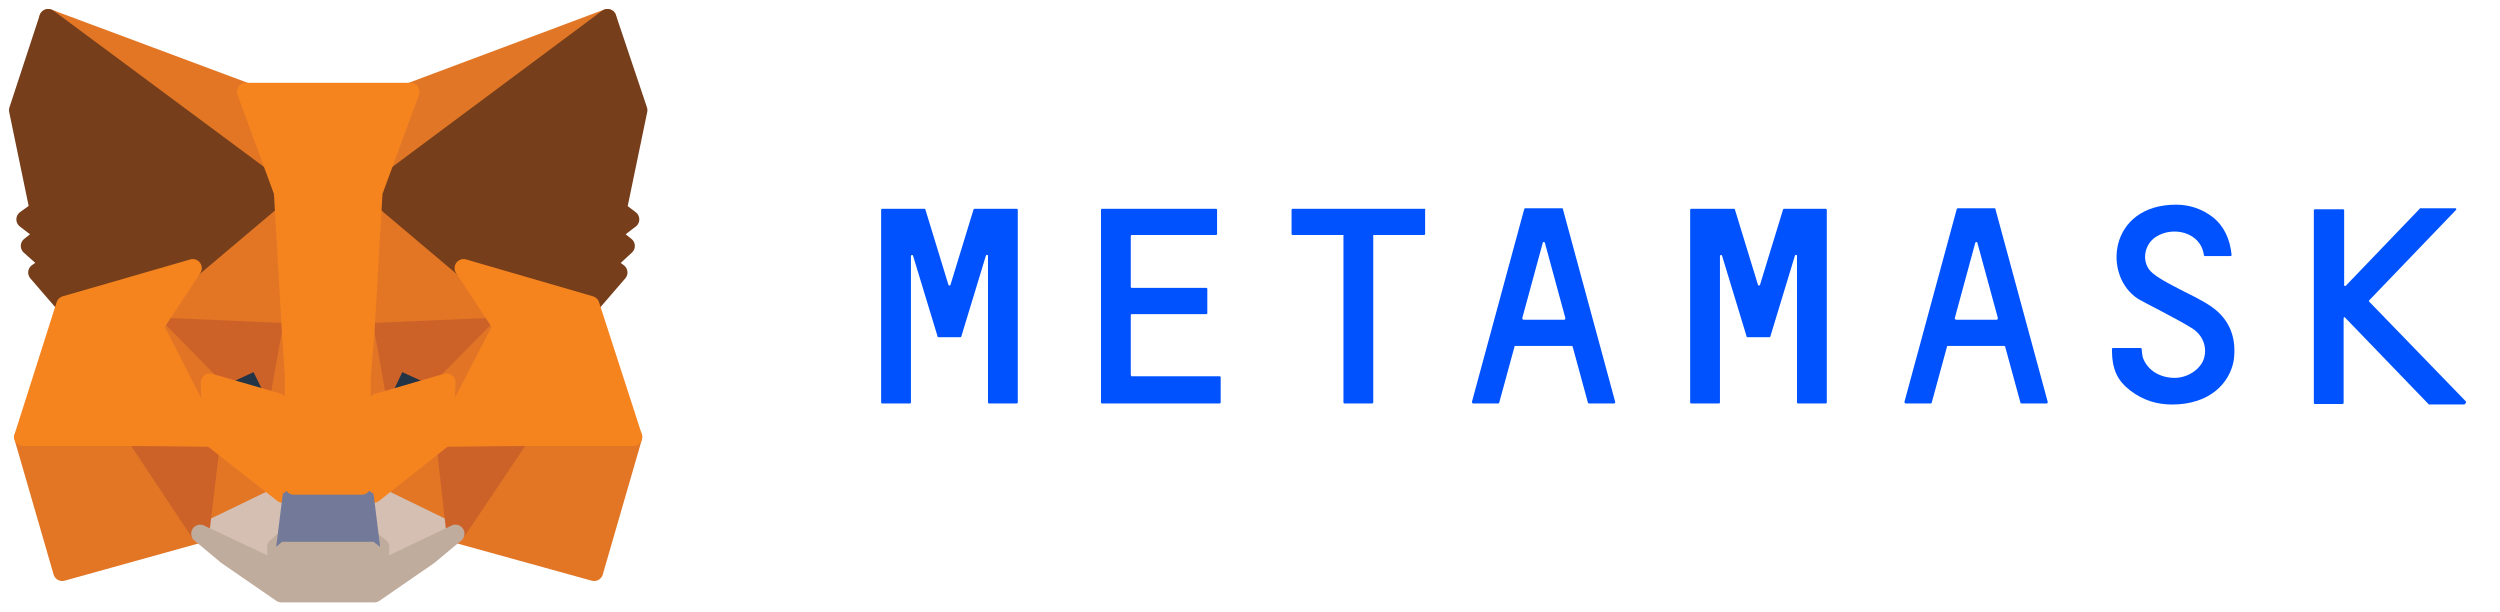 <svg width="139" height="34" viewBox="0 0 139 34" fill="none" xmlns="http://www.w3.org/2000/svg">
<path d="M122.935 17.035C122.307 16.607 121.621 16.321 120.936 15.95C120.507 15.722 120.05 15.493 119.679 15.179C119.051 14.665 119.165 13.637 119.851 13.18C120.793 12.551 122.364 12.894 122.535 14.179C122.535 14.208 122.564 14.236 122.592 14.236H124.02C124.049 14.236 124.078 14.208 124.078 14.179C123.992 13.294 123.649 12.551 123.021 12.066C122.421 11.609 121.736 11.38 120.993 11.38C117.223 11.38 116.88 15.379 118.908 16.636C119.137 16.778 121.136 17.778 121.85 18.235C122.564 18.663 122.764 19.463 122.478 20.091C122.193 20.663 121.479 21.062 120.764 21.005C119.965 20.948 119.365 20.52 119.137 19.863C119.108 19.749 119.079 19.52 119.079 19.406C119.079 19.377 119.051 19.349 119.022 19.349H117.48C117.451 19.349 117.423 19.377 117.423 19.406C117.423 20.52 117.708 21.148 118.451 21.72C119.165 22.262 119.936 22.491 120.764 22.491C122.878 22.491 123.963 21.291 124.192 20.063C124.363 18.863 124.02 17.778 122.935 17.035Z" fill="#0052FF"/>
<path d="M55.617 11.609H54.932H54.189C54.161 11.609 54.132 11.637 54.132 11.637L52.847 15.836C52.818 15.893 52.761 15.893 52.733 15.836L51.447 11.637C51.447 11.609 51.419 11.609 51.39 11.609H50.648H49.962H49.048C49.02 11.609 48.991 11.637 48.991 11.666V22.376C48.991 22.405 49.02 22.433 49.048 22.433H50.591C50.619 22.433 50.648 22.405 50.648 22.376V14.236C50.648 14.179 50.733 14.151 50.762 14.208L52.047 18.435L52.133 18.721C52.133 18.749 52.161 18.749 52.19 18.749H53.39C53.418 18.749 53.447 18.721 53.447 18.721L53.532 18.435L54.818 14.208C54.846 14.151 54.932 14.151 54.932 14.236V22.376C54.932 22.405 54.961 22.433 54.989 22.433H56.531C56.56 22.433 56.588 22.405 56.588 22.376V11.666C56.588 11.637 56.56 11.609 56.531 11.609H55.617Z" fill="#0052FF"/>
<path d="M99.199 11.609C99.171 11.609 99.142 11.637 99.142 11.637L97.857 15.836C97.828 15.893 97.771 15.893 97.743 15.836L96.457 11.637C96.457 11.609 96.429 11.609 96.4 11.609H94.03C94.001 11.609 93.973 11.637 93.973 11.666V22.376C93.973 22.405 94.001 22.433 94.03 22.433H95.572C95.601 22.433 95.629 22.405 95.629 22.376V14.236C95.629 14.179 95.715 14.151 95.743 14.208L97.029 18.435L97.114 18.721C97.114 18.749 97.143 18.749 97.171 18.749H98.371C98.4 18.749 98.428 18.721 98.428 18.721L98.514 18.435L99.799 14.208C99.828 14.151 99.913 14.151 99.913 14.236V22.376C99.913 22.405 99.942 22.433 99.971 22.433H101.513C101.541 22.433 101.57 22.405 101.57 22.376V11.666C101.57 11.637 101.541 11.609 101.513 11.609H99.199Z" fill="#0052FF"/>
<path d="M79.209 11.609H76.324H74.782H71.869C71.84 11.609 71.811 11.637 71.811 11.666V13.008C71.811 13.037 71.84 13.066 71.869 13.066H74.696V22.376C74.696 22.405 74.725 22.433 74.753 22.433H76.296C76.324 22.433 76.353 22.405 76.353 22.376V13.066H79.18C79.209 13.066 79.237 13.037 79.237 13.008V11.666C79.266 11.637 79.237 11.609 79.209 11.609Z" fill="#0052FF"/>
<path d="M88.35 22.433H89.749C89.778 22.433 89.806 22.405 89.806 22.348L86.893 11.609C86.893 11.58 86.865 11.58 86.836 11.58H86.293H85.351H84.808C84.78 11.58 84.751 11.609 84.751 11.609L81.838 22.348C81.838 22.376 81.867 22.433 81.895 22.433H83.294C83.323 22.433 83.352 22.405 83.352 22.405L84.209 19.263C84.209 19.234 84.237 19.234 84.266 19.234H87.379C87.407 19.234 87.436 19.263 87.436 19.263L88.293 22.405C88.293 22.405 88.321 22.433 88.35 22.433ZM84.637 17.692L85.779 13.494C85.808 13.437 85.865 13.437 85.894 13.494L87.036 17.692C87.036 17.721 87.007 17.778 86.979 17.778H84.723C84.665 17.778 84.637 17.721 84.637 17.692Z" fill="#0052FF"/>
<path d="M112.398 22.433H113.797C113.826 22.433 113.854 22.405 113.854 22.348L110.941 11.609C110.941 11.58 110.912 11.58 110.884 11.58H110.341H109.399H108.856C108.828 11.58 108.799 11.609 108.799 11.609L105.886 22.348C105.886 22.376 105.914 22.433 105.943 22.433H107.342C107.371 22.433 107.399 22.405 107.399 22.405L108.256 19.263C108.256 19.234 108.285 19.234 108.313 19.234H111.427C111.455 19.234 111.484 19.263 111.484 19.263L112.341 22.405C112.341 22.405 112.369 22.433 112.398 22.433ZM108.685 17.692L109.827 13.494C109.856 13.437 109.913 13.437 109.941 13.494L111.084 17.692C111.084 17.721 111.055 17.778 111.027 17.778H108.77C108.713 17.778 108.685 17.721 108.685 17.692Z" fill="#0052FF"/>
<path d="M62.871 20.834V17.521C62.871 17.492 62.9 17.464 62.928 17.464H67.07C67.098 17.464 67.127 17.435 67.127 17.407V16.064C67.127 16.036 67.098 16.007 67.07 16.007H62.928C62.9 16.007 62.871 15.979 62.871 15.95V13.123C62.871 13.094 62.9 13.066 62.928 13.066H67.612C67.641 13.066 67.67 13.037 67.67 13.008V11.666C67.67 11.637 67.641 11.609 67.612 11.609H62.871H61.272C61.243 11.609 61.215 11.637 61.215 11.666V13.066V16.036V17.492V20.92V22.376C61.215 22.405 61.243 22.433 61.272 22.433H62.871H67.812C67.841 22.433 67.87 22.405 67.87 22.376V20.977C67.87 20.948 67.841 20.92 67.812 20.92H62.9C62.9 20.891 62.871 20.863 62.871 20.834Z" fill="#0052FF"/>
<path d="M137.103 22.319L131.734 16.778C131.705 16.75 131.705 16.721 131.734 16.692L136.561 11.666C136.589 11.637 136.561 11.58 136.532 11.58H134.562C134.533 11.58 134.533 11.58 134.533 11.609L130.42 15.893C130.392 15.921 130.335 15.893 130.335 15.864V11.694C130.335 11.666 130.306 11.637 130.277 11.637H128.707C128.678 11.637 128.649 11.666 128.649 11.694V22.405C128.649 22.433 128.678 22.462 128.707 22.462H130.249C130.277 22.462 130.306 22.433 130.306 22.405V17.692C130.306 17.635 130.363 17.606 130.392 17.664L135.019 22.462L135.047 22.49H137.018C137.103 22.433 137.132 22.348 137.103 22.319Z" fill="#0052FF"/>
<path d="M33.772 1L20.318 11.008L22.82 5.102L33.772 1Z" fill="#E17726" stroke="#E17726" stroke-linecap="round" stroke-linejoin="round"/>
<path d="M2.682 1L16.053 11.09L13.674 5.102L2.682 1Z" fill="#E27625" stroke="#E27625" stroke-linecap="round" stroke-linejoin="round"/>
<path d="M28.932 24.175L25.322 29.671L33.034 31.804L35.208 24.298L28.932 24.175Z" fill="#E27625" stroke="#E27625" stroke-linecap="round" stroke-linejoin="round"/>
<path d="M1.286 24.298L3.46 31.804L11.13 29.671L7.562 24.175L1.286 24.298Z" fill="#E27625" stroke="#E27625" stroke-linecap="round" stroke-linejoin="round"/>
<path d="M10.722 14.905L8.589 18.145L16.177 18.474L15.931 10.27L10.722 14.905Z" fill="#E27625" stroke="#E27625" stroke-linecap="round" stroke-linejoin="round"/>
<path d="M25.774 14.905L20.482 10.188L20.318 18.474L27.907 18.145L25.774 14.905Z" fill="#E27625" stroke="#E27625" stroke-linecap="round" stroke-linejoin="round"/>
<path d="M11.132 29.671L15.726 27.456L11.747 24.339L11.132 29.671Z" fill="#E27625" stroke="#E27625" stroke-linecap="round" stroke-linejoin="round"/>
<path d="M20.768 27.456L25.32 29.671L24.705 24.339L20.768 27.456Z" fill="#E27625" stroke="#E27625" stroke-linecap="round" stroke-linejoin="round"/>
<path d="M25.323 29.672L20.77 27.456L21.14 30.41L21.099 31.681L25.323 29.672Z" fill="#D5BFB2" stroke="#D5BFB2" stroke-linecap="round" stroke-linejoin="round"/>
<path d="M11.132 29.672L15.398 31.681L15.357 30.41L15.726 27.456L11.132 29.672Z" fill="#D5BFB2" stroke="#D5BFB2" stroke-linecap="round" stroke-linejoin="round"/>
<path d="M15.479 22.37L11.664 21.263L14.33 20.032L15.479 22.37Z" fill="#233447" stroke="#233447" stroke-linecap="round" stroke-linejoin="round"/>
<path d="M21.019 22.37L22.126 20.032L24.833 21.263L21.019 22.37Z" fill="#233447" stroke="#233447" stroke-linecap="round" stroke-linejoin="round"/>
<path d="M11.132 29.672L11.788 24.175L7.563 24.298L11.132 29.672Z" fill="#CC6228" stroke="#CC6228" stroke-linecap="round" stroke-linejoin="round"/>
<path d="M24.709 24.175L25.324 29.672L28.934 24.298L24.709 24.175Z" fill="#CC6228" stroke="#CC6228" stroke-linecap="round" stroke-linejoin="round"/>
<path d="M27.909 18.145L20.32 18.474L21.018 22.37L22.125 20.032L24.832 21.263L27.909 18.145Z" fill="#CC6228" stroke="#CC6228" stroke-linecap="round" stroke-linejoin="round"/>
<path d="M11.665 21.263L14.331 20.032L15.48 22.37L16.177 18.474L8.589 18.145L11.665 21.263Z" fill="#CC6228" stroke="#CC6228" stroke-linecap="round" stroke-linejoin="round"/>
<path d="M8.589 18.145L11.747 24.339L11.665 21.263L8.589 18.145Z" fill="#E27525" stroke="#E27525" stroke-linecap="round" stroke-linejoin="round"/>
<path d="M24.832 21.263L24.709 24.339L27.908 18.145L24.832 21.263Z" fill="#E27525" stroke="#E27525" stroke-linecap="round" stroke-linejoin="round"/>
<path d="M16.177 18.474L15.479 22.37L16.341 27.005L16.546 20.894L16.177 18.474Z" fill="#E27525" stroke="#E27525" stroke-linecap="round" stroke-linejoin="round"/>
<path d="M20.319 18.474L19.95 20.894L20.114 27.005L21.017 22.37L20.319 18.474Z" fill="#E27525" stroke="#E27525" stroke-linecap="round" stroke-linejoin="round"/>
<path d="M21.016 22.37L20.113 27.005L20.77 27.456L24.707 24.339L24.83 21.263L21.016 22.37Z" fill="#F5841F" stroke="#F5841F" stroke-linecap="round" stroke-linejoin="round"/>
<path d="M11.664 21.263L11.746 24.339L15.725 27.456L16.34 27.005L15.479 22.37L11.664 21.263Z" fill="#F5841F" stroke="#F5841F" stroke-linecap="round" stroke-linejoin="round"/>
<path d="M21.099 31.681L21.14 30.41L20.771 30.123H15.685L15.357 30.41L15.398 31.681L11.132 29.671L12.608 30.902L15.644 32.994H20.812L23.847 30.902L25.324 29.671L21.099 31.681Z" fill="#C0AC9D" stroke="#C0AC9D" stroke-linecap="round" stroke-linejoin="round"/>
<path d="M20.769 27.457L20.113 27.005H16.339L15.724 27.457L15.354 30.41L15.683 30.123H20.769L21.138 30.41L20.769 27.457Z" fill="#737A99"/>
<path d="M34.347 11.665L35.496 6.127L33.773 1L20.77 10.68L25.775 14.905L32.83 16.956L34.388 15.151L33.732 14.659L34.798 13.675L33.978 13.018L35.045 12.198L34.347 11.665Z" fill="#763E1A" stroke="#763E1A" stroke-linecap="round" stroke-linejoin="round"/>
<path d="M1 6.127L2.148 11.665L1.41 12.198L2.477 13.018L1.656 13.675L2.764 14.659L2.066 15.151L3.625 16.956L10.721 14.905L15.725 10.68L2.682 1L1 6.127Z" fill="#763E1A" stroke="#763E1A" stroke-linecap="round" stroke-linejoin="round"/>
<path d="M32.831 16.956L25.775 14.905L27.908 18.145L24.709 24.339L28.934 24.298H35.209L32.831 16.956Z" fill="#F5841F" stroke="#F5841F" stroke-linecap="round" stroke-linejoin="round"/>
<path d="M10.72 14.905L3.624 16.956L1.286 24.298H7.562L11.746 24.339L8.587 18.145L10.72 14.905Z" fill="#F5841F" stroke="#F5841F" stroke-linecap="round" stroke-linejoin="round"/>
<path d="M20.32 18.473L20.771 10.68L22.822 5.102H13.675L15.726 10.68L16.177 18.473L16.341 20.934V27.005H20.115V20.934L20.32 18.473Z" fill="#F5841F" stroke="#F5841F" stroke-linecap="round" stroke-linejoin="round"/>
</svg>
